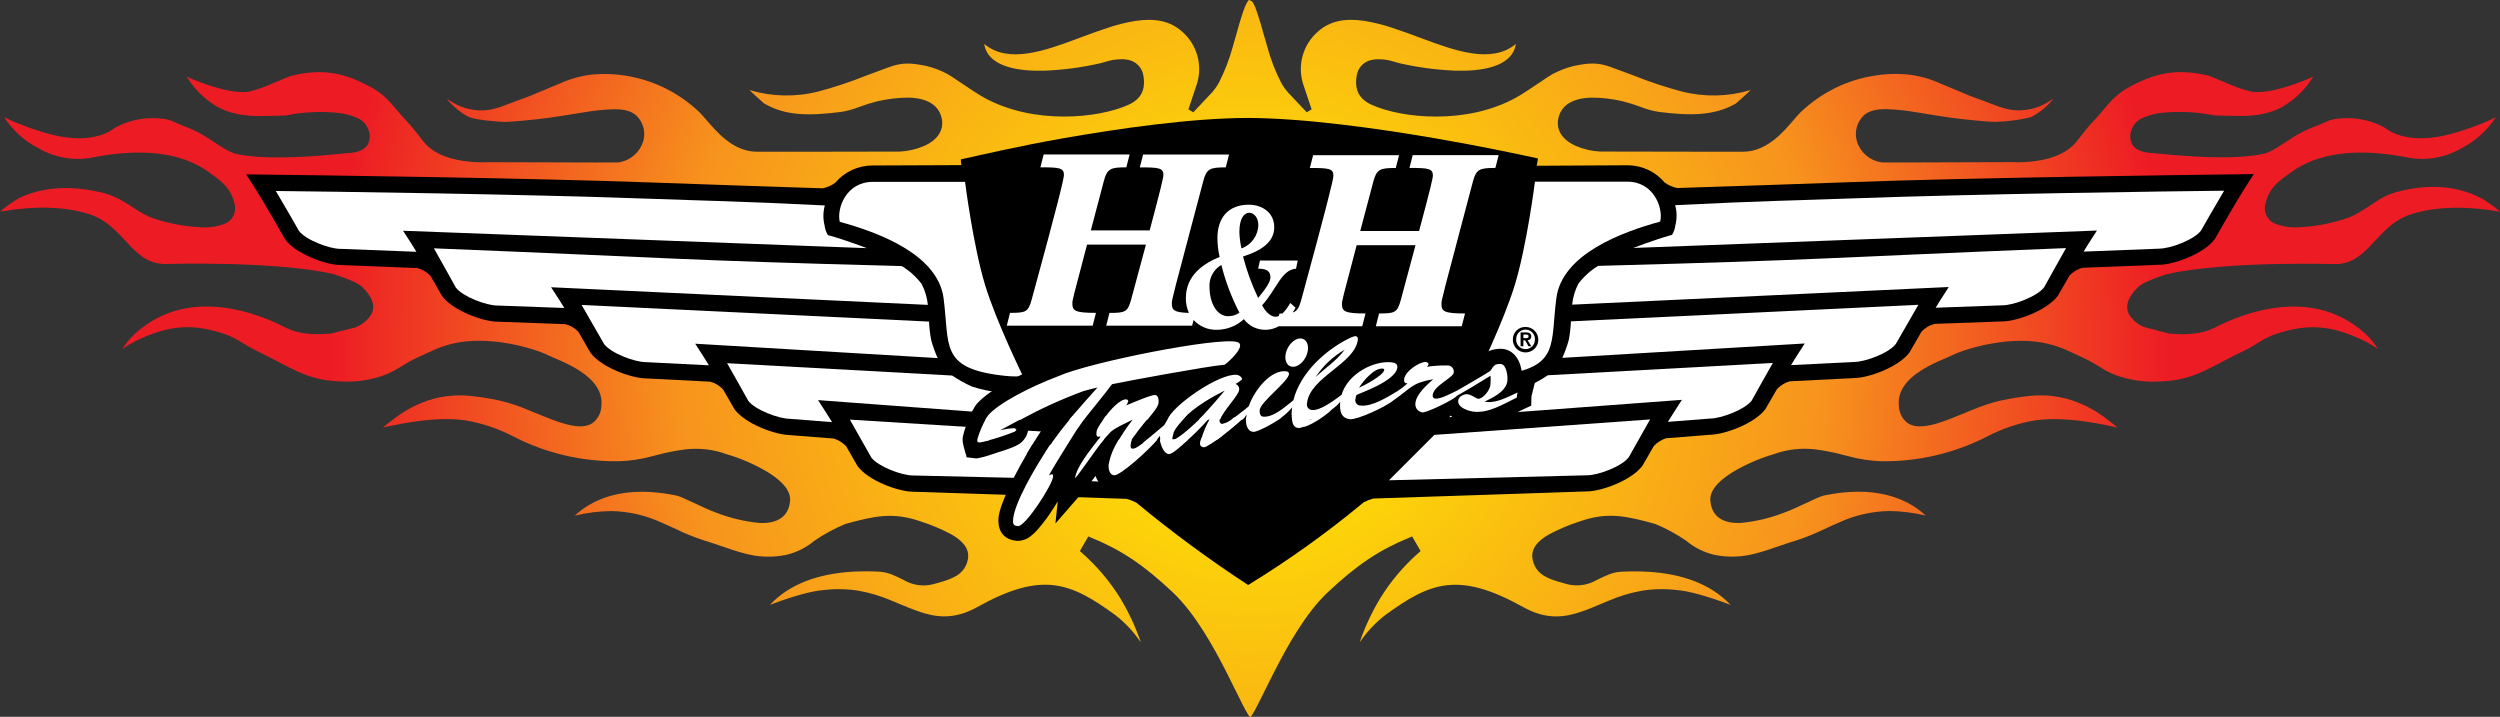 <?xml version="1.0" encoding="UTF-8"?>
<svg xmlns="http://www.w3.org/2000/svg" xmlns:xlink="http://www.w3.org/1999/xlink" id="Layer_2" data-name="Layer 2" viewBox="0 0 535.78 153.62">
  <rect x="0" y="0" width="535.78" height="153.62" fill="#333333" stroke="none"/>
  <defs>
    <style>
      .cls-1, .cls-2 {
        fill: #fff;
      }

      .cls-3 {
        fill: url(#radial-gradient);
      }

      .cls-2, .cls-4 {
        fill-rule: evenodd;
      }
    </style>
    <radialGradient id="radial-gradient" cx="267.89" cy="79.19" fx="267.89" fy="79.19" r="197.06" gradientTransform="translate(0 156) scale(1 -1)" gradientUnits="userSpaceOnUse">
      <stop offset="0" stop-color="#fff200"></stop>
      <stop offset=".62" stop-color="#f7941d"></stop>
      <stop offset="1" stop-color="#ed1c24"></stop>
    </radialGradient>
  </defs>
  <g id="Layer_1-2" data-name="Layer 1">
    <g id="Layer_2-2" data-name="Layer 2">
      <g id="Layer_1-2" data-name="Layer 1-2">
        <path class="cls-3" d="m535.78,45.35c-.72-.64-1.49-1.23-2.3-1.77l-1.27-.84c-3.64-2.06-9.76-3.95-18.53-1.61-1.3.36-2.55.89-3.71,1.59l-1.33.87c-.31.2-.62.4-.93.6-.48.31-.96.63-1.44.93-.86.54-1.75,1.02-2.68,1.43-3.34,1.2-6.83,1.91-10.37,2.12-1.89.2-3.8-.04-5.58-.71-1.74-.67-2.66-2.57-2.11-4.35.07-.33.16-.64.25-.93.39-1.16,1.03-2.22,1.88-3.09.5-.51,1.04-.98,1.61-1.41.36-.28.75-.56,1.15-.85l.64-.46c5.64-4.08,13.77-5.17,24.18-3.26,4.17.97,8.55.32,12.25-1.82,3.02-1.54,5.58-3.86,7.42-6.7-1.05.53-2.09,1.03-2.79,1.3-7.21,2.83-13.13,4.31-18.58,2.36-.64-.24-1.25-.56-1.82-.95-.27-.18-.46-.31-.68-.44-.24-.15-.49-.29-.75-.41-2.77-1.31-5.84-1.85-8.88-1.55-.89.04-1.76.23-2.58.56-.27.11-.54.23-.85.37-.66.3-1.49.67-2.73,1.12-1.7.7-3.32,1.58-4.82,2.63l-.2.13c-.75.49-1.47.97-2.14,1.38-.75.47-1.54.88-2.35,1.21l-.17.06c-3.38.83-8.48,1.06-15.18.68-3.16-.18-6.03-.45-7.75-.61-.85-.08-1.57-.17-1.74-.15h-.05s-.14,0-.14,0c-1.24-.15-2.89-.48-3.7-1.73-.56-1.02-.62-2.23-.18-3.3.44-1.18,1.37-2.12,2.56-2.56,1.24-.53,2.54-.87,3.88-1.01,3.78-.38,7.59-.19,11.32.56.16.01,1.98.07,5.37.11,2.84.04,6.86-.36,9.9-2.4,1.87-1.2,3.52-2.73,4.87-4.5.28-.41.64-.95,1.06-1.54-2.83,1.28-9.28,3.83-13.37,3.23-1.77-.45-3.49-1.05-5.15-1.81l-1.24-.51c-.5-.21-.97-.41-1.39-.58-.36-.15-.67-.27-.93-.37-.18-.07-.3-.12-.37-.14-6.55-1.57-11.34-.82-17.66,2.79-1.4.85-2.66,1.92-3.73,3.16-.56.62-1.07,1.22-1.53,1.78-.52.62-.96,1.15-1.38,1.58-.76.77-1.48,1.58-2.15,2.43-.37.46-.72.9-1.06,1.35-.26.34-.53.68-.8,1.02-1.72,2.17-4.62,3.57-8.61,4.15-1.72.25-3.46.34-5.2.26-3.44,0-8.68.02-13.69.04-6.75.03-13.13.06-14.12.02h-.15s-.17-.04-.17-.04c-2.4-.39-4.38-2.1-5.12-4.43-.6-1.97-.06-4.1,1.4-5.55,1.31-1.26,3.36-1.4,4.78-1.4,2.22.06,4.43.29,6.61.68.7.11,1.42.23,2.15.35,1.81.3,3.69.61,5.58.86,2.59.34,7.59.83,8.97.84,2.61-.05,5.22-.38,7.76-1,1.89-.97,3.55-2.32,4.87-3.98-.76.5-1.19.77-1.37.86-2.24,1.31-4.84,1.87-7.42,1.58-1.06-.16-2.09-.43-3.1-.8-.53-.19-1.07-.39-1.64-.61-.46-.18-.95-.36-1.46-.55-.88-.31-2.78-1.02-2.78-1.02-.02,0-4.21-1.75-6.51-2.72-2.36-1.08-4.9-1.75-7.49-1.96-2.17-.17-4.35-.07-6.5.28-6.03.92-11.62,3.7-16.01,7.94-.46.46-.96,1.05-1.49,1.67l-.43.5c-.81.96-1.68,1.87-2.59,2.73-2.55,2.34-5.09,3.48-7.77,3.48h-.01s-18.85,0-30.63-.04c-1.76-.09-3.49-.49-5.11-1.18-2.99-1.3-4.37-3.49-3.8-5.99.62-2.74,3.03-4.26,6.97-4.38,2.32-.02,4.63.25,6.88.8,1.22.31,2.43.68,3.61,1.12l.44.16c1.14.44,2.32.77,3.53.96,6.84.87,12,.87,16.61-1.79.35-.3,1.41-1.22,2.52-2.26.24-.23.46-.43.65-.62-4.81,1.44-9.92,1.55-14.78.31-3.49-.93-6.93-2.07-10.28-3.42-1.57-.59-3.22-1.21-4.98-1.84-2.77-1-4.59-.88-7.87-.21-1.5.37-2.95.92-4.32,1.62-.59.29-2.06,1.28-3.47,2.24l-.3.2c-1.53,1.02-3.1,2.07-4.26,2.71-10.66,5.9-24.52,4.46-30.96,1.56-2.68-1.22-3.71-3.17-3.23-6.16.2-1.67,1.42-3.03,3.06-3.43.53-.13,1.08-.19,1.62-.18.33,0,.62.02.85.04h.14c.61.05,1.21.16,1.79.32.49.13,1.03.29,1.54.44l.14.04c3.94.9,7.96,1.44,12.01,1.61,5.34.15,11.93-.68,12.92-5.41.02-.08.03-.19.05-.32-5.2,4.34-13.07,1.43-20.09-1.17l-.59-.22c-1.88-.7-3.83-1.42-5.73-2.04-1.97-.67-3.98-1.17-6.03-1.51-4.3-.64-7.45.07-9.93,2.26-3.2,2.75-4.47,7.12-3.25,11.16l1.86,5.54-1.05.63-3.96-4.2c-.6-.67-1.12-1.4-1.55-2.19-1.24-2.43-2.22-4.97-2.93-7.6-.29-.98-.57-1.96-.84-2.91-.46-1.64-.9-3.19-1.34-4.46-.24-.78-.56-1.54-.96-2.25-.23-.23-.51-.39-.82-.48.02.02-.12.12-.34.48-.4.71-.72,1.47-.96,2.25-.43,1.26-.87,2.79-1.32,4.42-.27.96-.55,1.96-.85,2.95-.71,2.63-1.7,5.17-2.93,7.6-.43.79-.95,1.52-1.55,2.19l-3.96,4.2-1.05-.63,1.85-5.54c1.23-4.03-.04-8.41-3.24-11.16-2.48-2.18-5.63-2.9-9.93-2.26-2.05.33-4.07.84-6.04,1.51-1.88.61-3.81,1.32-5.67,2.02l-.64.24c-7.02,2.6-14.9,5.52-20.09,1.17.02.13.04.23.05.31,1,4.74,7.58,5.57,12.93,5.42,4.05-.17,8.08-.71,12.03-1.62l.19-.06c.49-.15.99-.3,1.47-.42.58-.16,1.18-.27,1.79-.31h.12c.25-.03.59-.05.95-.05.52,0,1.03.06,1.54.19,1.63.39,2.85,1.76,3.06,3.43.48,2.98-.54,4.94-3.23,6.16-6.44,2.9-20.3,4.33-30.96-1.56-1.23-.68-2.99-1.86-4.55-2.91-1.42-.96-2.89-1.95-3.47-2.24-1.37-.71-2.83-1.26-4.33-1.62-3.27-.67-5.09-.78-7.87.21-1.76.63-3.41,1.25-4.98,1.84-3.35,1.35-6.78,2.49-10.28,3.42-4.86,1.24-9.97,1.13-14.78-.31.2.19.41.4.65.62,1.01.95,1.99,1.8,2.37,2.14.03.03.07.06.11.1,4.59,2.7,9.58,2.71,16.64,1.81,1.21-.2,2.39-.52,3.53-.96l.39-.14c1.2-.45,2.43-.83,3.67-1.14,2.25-.54,4.56-.81,6.87-.8,3.94.12,6.35,1.64,6.97,4.38.57,2.5-.81,4.68-3.79,5.99-1.62.69-3.35,1.09-5.11,1.19-11.77.04-30.62.04-30.62.04h-.01c-2.69,0-5.23-1.14-7.77-3.48-.92-.86-1.78-1.77-2.59-2.73l-.44-.5c-.53-.62-1.04-1.21-1.49-1.67-4.38-4.24-9.98-7.01-16-7.94-2.15-.35-4.33-.44-6.5-.28-2.59.21-5.12.88-7.49,1.96-2.3.97-6.5,2.71-6.5,2.71-.02,0-1.91.71-2.79,1.03-.53.19-1.03.38-1.5.56-.56.21-1.09.42-1.6.6-1,.37-2.04.64-3.1.8-2.58.29-5.18-.26-7.42-1.58-.18-.09-.65-.39-1.36-.86,1.32,1.66,2.97,3.01,4.86,3.98,1.47.58,6.31.99,7.76,1,1.38-.01,6.38-.5,8.96-.84,1.89-.25,3.75-.56,5.55-.85.74-.12,1.47-.24,2.18-.35,2.18-.39,4.4-.62,6.61-.68,1.42,0,3.47.15,4.78,1.4,1.46,1.44,2,3.58,1.4,5.54-.74,2.33-2.73,4.05-5.14,4.43l-.33.04c-.97.03-7.34,0-14.09-.02-5.01-.02-10.25-.04-13.73-.04-1.73.08-3.46,0-5.17-.26-4-.58-6.9-1.98-8.61-4.15l-.73-.94c-.37-.48-.74-.95-1.12-1.43-.67-.84-1.39-1.65-2.14-2.43-.44-.45-.92-1.01-1.46-1.66-.45-.53-.93-1.11-1.46-1.7-1.07-1.25-2.33-2.31-3.74-3.16-6.32-3.6-11.1-4.36-17.65-2.79-.12.04-.24.08-.36.13-.27.1-.59.23-.96.38-.48.2-1.04.43-1.63.68l-.99.41c-1.66.76-3.38,1.36-5.15,1.81-4.05.6-10.52-1.94-13.38-3.23.42.6.79,1.14,1.06,1.55,1.35,1.77,2.99,3.3,4.86,4.5,3.05,2.04,7.07,2.44,9.9,2.4,3.35-.04,5.22-.1,5.4-.12,3.71-.75,7.52-.94,11.29-.55,1.34.14,2.65.48,3.89,1.01,1.18.44,2.11,1.37,2.56,2.55.45,1.07.38,2.29-.18,3.3-.81,1.26-2.46,1.59-3.63,1.72l-.18.02c-.22-.01-.96.06-1.81.15-1.72.16-4.59.44-7.75.62-6.7.37-11.79.15-15.13-.67l-.14-.04c-.85-.34-1.66-.75-2.44-1.24-.69-.42-1.42-.91-2.18-1.41l-.17-.11c-1.5-1.05-3.12-1.93-4.81-2.63-1.25-.46-2.07-.83-2.74-1.13-.3-.14-.58-.26-.84-.37-.82-.34-1.7-.53-2.59-.57-3.05-.3-6.12.23-8.88,1.55-.26.12-.51.26-.75.4-.2.12-.38.25-.57.37l-.12.08c-.56.39-1.17.71-1.81.95-5.45,1.95-11.36.47-18.57-2.36-.61-.24-1.55-.68-2.8-1.31,1.84,2.85,4.4,5.16,7.43,6.71,3.7,2.15,8.08,2.8,12.25,1.82,10.41-1.91,18.55-.82,24.18,3.26l.35.26c.51.37.99.71,1.44,1.06.57.43,1.11.9,1.6,1.41.85.87,1.49,1.92,1.88,3.08.11.31.19.63.26.95.54,1.78-.38,3.67-2.11,4.34-1.78.66-3.69.91-5.58.71-3.54-.21-7.03-.93-10.36-2.12-.93-.41-1.82-.89-2.68-1.43-.52-.32-1.02-.65-1.52-.98-.29-.19-.57-.38-.86-.57l-.31-.17c-1.49-.95-3.12-1.66-4.83-2.1-6.87-1.66-12.93-1.26-18.04,1.2l-1.56,1.02c-.84.55-1.64,1.16-2.39,1.83,7.37-1.29,13.74-1.12,18.98.49,1.82.58,3.49,1.54,4.92,2.8.59.51,1.19,1.09,1.89,1.81.33.35.66.7.99,1.05l.73.78c2.17,2.31,4.26,4.22,7.8,4.29.21,0,6.04-.18,13.36,0,6.85.16,16.37.67,22.84,2.18.09.03,1.26.4,2.51.88.76.29,1.41.56,1.94.82.64.28,1.22.65,1.74,1.11,2.18,2.16,2.79,4.13,1.84,5.85-.75,1.16-1.83,2.07-3.09,2.62l-.25.12-5.26,1.32-.49.04c-.32.02-.77.05-1.27.07-1.11.06-2.22.03-3.32-.09-1.65-.13-3.25-.58-4.73-1.32-1.86-.95-3.78-1.78-5.76-2.47-5.37-1.87-13.33-3.39-20.7-.02-1.64.75-3.18,1.71-4.59,2.84-1.52,1.18-2.83,2.62-3.87,4.25,1.59-1.09,3.3-1.99,5.08-2.71,5.88-2.4,10.35-2.57,16.47-.61,1.34.44,2.62,1.04,3.81,1.79l.63.38c.9.57,1.83,1.09,2.78,1.56,1.65.78,3.11,1.55,4.52,2.29,1.48.78,2.87,1.51,4.28,2.14,2.81,1.32,5.86,2.04,8.96,2.11,2.95.21,5.91-.14,8.73-1.03,1.39-.44,2.72-1.05,3.95-1.83l.59-.36c1.14-.72,2.33-1.37,3.55-1.94.62-.28,1.19-.54,1.71-.79.62-.29,1.2-.56,1.78-.81,1.21-.53,2.46-.96,3.75-1.27,7.81-1.96,17.49.87,20.71,2.46.33.16.78.36,1.32.59.44.19.93.4,1.45.63,1.34.59,2.64,1.27,3.88,2.05,3.44,2.21,5.02,4.76,4.71,7.58-.04,1.47-.76,2.83-1.94,3.7-1.51.96-3.68.89-7.04-.22-1.58-.52-3.24-1.21-5-1.93-.54-.22-1.08-.44-1.62-.66-2.04-.88-4.16-1.58-6.32-2.08l-.32-.06c-2.23-.48-4.48-.81-6.75-.99-2.42-.14-4.84.11-7.17.75-2.88.84-5.58,2.19-7.97,4-.97.7-1.86,1.42-2.69,2.12,1.24-.29,2.68-.6,4.23-.87,6.09-1.1,11.05-1.25,14.74-.44,3.08.65,6.06,1.71,8.86,3.15,7.04,3.66,14.88,5.5,22.82,5.37,2.38-.08,4.75-.44,7.04-1.07l.95-.24c2.04-.55,4.11-.97,6.2-1.23,2.98-.34,5.99,0,8.81,1.03,3.17.93,6.2,2.26,9.03,3.97,3.24,2.04,4.78,4.09,4.58,6.09-.22,2.24-1.5,4.87-6.46,4.69-3.19-.3-6.33-1.04-9.32-2.2-1.52-.54-3.42-1.44-4.94-2.16l-.13-.06c-.75-.35-1.45-.68-2.06-.94-.45-.21-.91-.38-1.38-.51-7.48-1.55-13.77-.9-18.7,1.95-1.14.66-2.2,1.45-3.16,2.35,2.56-.63,5.19-.96,7.83-.99h.07c3.72.08,7.38.93,10.75,2.49,1.03.44,2.03.9,3.01,1.35,1.88.93,3.83,1.72,5.82,2.38,1.44.43,2.77.89,4.06,1.33,1.69.58,3.29,1.13,4.89,1.54,2.9.8,5.94.9,8.89.3,2.21-.52,4.28-1.55,6.02-3.01,2.08-1.43,4.31-2.64,6.65-3.61,6.13-1.69,10.18-2.62,16.08-.57,2.31.73,4.54,1.67,6.68,2.81,2.56,1.48,3.73,3.07,3.57,4.87-.15,1.8-1.24,3.39-2.87,4.19-.74.39-1.52.71-2.32.95-.62.2-1.27.37-1.92.55l-.48.13c-2.1.51-4.32.19-6.18-.9l-.65-.32c-.61-.3-1.25-.61-1.89-.86-.86-.36-1.78-.57-2.72-.63-8.23-.43-14.87.93-19.72,4.02-1.37.87-2.62,1.91-3.74,3.09.09-.03.18-.07.27-.1,4.96-1.86,8.8-2.9,11.41-3.09,2.47-.28,4.97-.22,7.42.18,2.33.42,4.61,1.11,6.79,2.03.63.25,1.24.51,1.86.77,1.43.6,2.79,1.17,4.17,1.64,3.48,1.19,7.4,1.89,12.49-.94,13.93-7.77,19.98-5.32,29.6,1.69,2.03,1.57,3.8,3.44,5.26,5.55.06.08.13.18.22.29-1.12-3.27-2.58-6.41-4.36-9.37-2.27-3.68-5.08-6.99-8.32-9.84l-.38-.34,1.81-3.13.5.21c6.53,2.66,11.3,5.84,17.58,11.75,4.79,4.5,8.83,11.84,11.45,16.98.78,1.52,1.49,2.97,2.13,4.27.56,1.14,1.07,2.17,1.52,3.05.36.73.77,1.44,1.2,2.13.09.15.23.26.4.32.08-.1.15-.2.22-.31.44-.69.84-1.41,1.21-2.14.46-.89.98-1.94,1.55-3.09.64-1.29,1.34-2.73,2.12-4.23,2.61-5.13,6.64-12.47,11.44-16.98,6.29-5.91,11.06-9.09,17.58-11.75l.5-.21,1.81,3.13-.38.34c-3.25,2.85-6.05,6.17-8.31,9.84-1.78,2.96-3.25,6.1-4.36,9.37.09-.11.16-.21.22-.29,1.45-2.11,3.23-3.98,5.26-5.54,9.61-7.01,15.66-9.46,29.6-1.69,5.08,2.83,9.01,2.13,12.49.94,1.38-.47,2.72-1.04,4.15-1.64.62-.26,1.24-.52,1.87-.78,2.18-.93,4.46-1.61,6.8-2.03,2.45-.4,4.95-.46,7.41-.18,2.62.2,6.46,1.24,11.41,3.09.09.04.19.07.28.11-1.12-1.18-2.38-2.22-3.76-3.09-4.85-3.09-11.48-4.44-19.71-4.02-.94.06-1.86.27-2.72.63-.66.25-1.29.56-1.9.86l-.65.31c-1.87,1.08-4.08,1.4-6.17.9l-.47-.13c-.65-.18-1.31-.36-1.93-.55-.8-.24-1.58-.55-2.32-.95-1.63-.79-2.72-2.38-2.87-4.19-.17-1.8,1-3.4,3.58-4.88,2.14-1.14,4.37-2.08,6.67-2.81,5.9-2.06,9.95-1.13,16.08.57,2.34.96,4.57,2.17,6.66,3.61,1.75,1.46,3.81,2.49,6.03,3.01,2.94.6,5.99.5,8.88-.3,1.61-.41,3.2-.96,4.89-1.54,1.29-.44,2.61-.9,4.05-1.33,1.99-.66,3.93-1.45,5.81-2.37.99-.46,1.99-.92,3.02-1.36,3.39-1.57,7.07-2.42,10.81-2.49,2.64.03,5.27.36,7.83.98-.96-.91-2.02-1.69-3.16-2.35-4.93-2.84-11.22-3.5-18.7-1.94-.47.13-.93.3-1.38.51-.65.28-1.39.63-2.19,1-1.63.77-3.46,1.63-4.94,2.16-2.99,1.16-6.12,1.9-9.32,2.2-4.97.18-6.24-2.45-6.46-4.69-.2-2,1.35-4.05,4.59-6.09,2.82-1.71,5.86-3.04,9.02-3.97,2.82-1.02,5.83-1.37,8.81-1.03,2.09.27,4.16.68,6.2,1.23l.95.24c2.3.63,4.66.99,7.04,1.08,7.94.12,15.78-1.72,22.83-5.37,2.8-1.44,5.77-2.5,8.85-3.15,3.68-.8,8.64-.66,14.74.44,1.56.28,2.99.58,4.22.87-.81-.69-1.71-1.42-2.68-2.12-2.39-1.81-5.1-3.17-7.98-4-2.33-.64-4.76-.89-7.17-.75-2.28.18-4.55.52-6.79,1l-.29.05c-2.16.5-4.28,1.2-6.32,2.08-.56.23-1.12.46-1.68.68-1.74.71-3.38,1.39-4.95,1.91-2.09.7-5.09,1.48-7.05.22-1.19-.86-1.9-2.23-1.94-3.7-.32-2.82,1.27-5.38,4.71-7.58,1.24-.78,2.54-1.46,3.89-2.05.53-.24,1.03-.45,1.47-.64.52-.22.96-.41,1.28-.57,3.22-1.59,12.9-4.42,20.71-2.46,1.28.32,2.54.74,3.75,1.27.57.25,1.13.51,1.74.79.54.25,1.11.52,1.75.81,1.23.57,2.42,1.22,3.56,1.94l.59.36c1.23.78,2.56,1.4,3.95,1.83,2.82.89,5.79,1.24,8.74,1.03,3.1-.08,6.15-.79,8.96-2.11,1.41-.63,2.8-1.37,4.29-2.15,1.4-.74,2.85-1.5,4.5-2.28.95-.46,1.87-.97,2.76-1.54l.66-.4c1.19-.75,2.47-1.36,3.81-1.79,6.13-1.95,10.59-1.79,16.47.61,1.79.71,3.5,1.62,5.09,2.7-1.03-1.63-2.34-3.06-3.87-4.24-1.41-1.13-2.95-2.09-4.59-2.84-7.37-3.37-15.33-1.85-20.7.02-1.97.69-3.9,1.52-5.76,2.47-1.47.74-3.08,1.19-4.72,1.32-1.1.12-2.21.15-3.32.09-.5-.02-.95-.05-1.27-.07l-.6-.05-5.4-1.42c-1.27-.55-2.34-1.47-3.09-2.62-.95-1.73-.33-3.69,1.84-5.85.51-.47,1.1-.84,1.74-1.12.64-.31,1.41-.62,1.92-.82,1.26-.48,2.42-.85,2.47-.86,6.52-1.52,16.05-2.03,22.9-2.19,7.36-.17,13.14,0,13.39,0,3.51-.07,5.6-1.98,7.77-4.29l.56-.6c.38-.41.76-.81,1.14-1.22.68-.7,1.3-1.29,1.89-1.81,1.43-1.27,3.11-2.23,4.93-2.81,5.22-1.62,11.6-1.78,18.98-.49Z"></path>
        <path class="cls-1" d="m328.52,34.71l-.13.66-.2,1.13,20.56-.11c2.81-.02,5.49,1.22,7.31,3.37.98.8,2.16,1.33,3.42,1.52,12.95-.42,25.42-.83,36.75-1.25,25.32-.93,67.51-1.51,85.05-1.72l-.8,1.24c-1.77,2.75-5.85,9.88-6.6,11.19-2.14,2.82-8.16,5.03-11,5.07l-16.62.65c-1.4.3-2.65,1.06-3.57,2.15l-2.46,4.26c-2.15,2.84-8.24,5.05-11.06,5.08l-14.6.52c-1.4.29-2.67,1.05-3.59,2.15-1.15,1.98-2.18,3.79-2.53,4.39-2.13,2.82-8.17,5.03-11.02,5.08l-13.91.7c-1.38.32-2.61,1.07-3.52,2.16l-2.42,4.21c-2.11,2.8-8.13,5.01-11.02,5.08l-9.54.75c-1.33.35-2.51,1.1-3.4,2.15l-2.4,4.17c-2.14,2.84-8.25,5.06-11.06,5.08l-45.84,1.53c-.92.2-1.81.54-2.63,1.01-7.64,6.34-15.71,12.13-24.15,17.34-8.12-5.33-15.93-11.1-23.41-17.29-.82-.47-1.71-.81-2.64-1.01l-45.84-1.52c-2.82-.02-8.91-2.23-11.06-5.08-.32-.57-1.29-2.26-2.39-4.17-.89-1.05-2.08-1.79-3.4-2.14l-9.54-.75c-2.88-.07-8.9-2.28-11.01-5.08-.33-.57-1.31-2.28-2.43-4.21-.91-1.08-2.15-1.84-3.52-2.15l-13.91-.7c-2.84-.05-8.89-2.25-11.02-5.08-.33-.59-1.36-2.38-2.53-4.39-.92-1.1-2.18-1.86-3.58-2.15l-14.62-.53c-2.81-.02-8.91-2.23-11.05-5.08-.34-.58-1.33-2.31-2.46-4.26-.92-1.1-2.18-1.85-3.57-2.15l-16.61-.65c-2.83-.05-8.86-2.25-10.99-5.07-.75-1.32-4.83-8.45-6.59-11.19l-.8-1.24c17.53.21,59.72.79,85.04,1.71,11.32.41,23.8.82,36.75,1.25,1.26-.19,2.44-.71,3.43-1.51,1.82-2.15,4.49-3.39,7.31-3.37l20.14-.08-.19-1.1-.05-.32c4.23-.95,12.23-2.78,20.96-4.32,12.27-2.16,27.55-4.33,39.52-4.37,11.97.04,27.47,2.2,39.98,4.34,8.88,1.52,16.82,3.2,21.12,4.13h0Z"></path>
        <path d="m267.5,125.38c-8.33-5.44-16.34-11.34-24-17.68-.66-.33-1.35-.6-2.06-.79l-45.83-1.53c-3.02-.02-9.48-2.32-11.83-5.5-.29-.51-1.28-2.25-2.42-4.22-.73-.78-1.64-1.35-2.66-1.67l-9.51-.75c-3.08-.08-9.44-2.38-11.76-5.51-.3-.52-1.29-2.27-2.46-4.26-.74-.8-1.69-1.38-2.75-1.67l-13.89-.71c-3.05-.05-9.45-2.35-11.79-5.5-.3-.53-1.36-2.37-2.56-4.44-.75-.81-1.72-1.4-2.8-1.68l-14.6-.53c-3.03-.02-9.49-2.33-11.83-5.5-.3-.52-1.32-2.3-2.49-4.31-.75-.81-1.72-1.39-2.79-1.68l-16.6-.65c-3.03-.05-9.43-2.34-11.76-5.5-.66-1.16-4.81-8.43-6.6-11.2l-1.76-2.73c16.31.19,60.6.78,86.82,1.74,11.34.42,23.8.82,36.75,1.25.97-.2,1.88-.6,2.68-1.18,1.99-2.36,4.93-3.72,8.02-3.71l19.02-.08c-.07-.4-.11-.81-.13-1.22,3.96-.89,12.46-2.86,21.81-4.51,12.33-2.17,27.67-4.35,39.69-4.38,12.01.04,27.59,2.2,40.15,4.36,9.54,1.64,18,3.44,22.04,4.32-.15,1.03-.02.17-.27,1.57l19.41-.11c3.09-.01,6.03,1.34,8.02,3.7.8.58,1.71.98,2.68,1.18,12.94-.42,25.41-.83,36.75-1.25,26.22-.96,70.52-1.54,86.83-1.74l-1.76,2.73c-1.79,2.77-5.94,10.04-6.6,11.2-2.34,3.16-8.72,5.45-11.77,5.5l-16.6.65c-1.07.29-2.03.87-2.78,1.68l-2.48,4.31c-2.36,3.17-8.81,5.48-11.84,5.5l-14.59.53c-1.08.28-2.05.87-2.81,1.68-1.17,2.03-2.24,3.9-2.55,4.43-2.33,3.16-8.74,5.45-11.78,5.5l-13.9.7c-1.05.3-2,.88-2.74,1.68l-2.46,4.26c-2.32,3.13-8.67,5.42-11.77,5.51l-9.51.75c-1.01.32-1.92.9-2.65,1.67l-2.43,4.22c-2.35,3.17-8.81,5.48-11.83,5.5l-45.84,1.53c-.71.19-1.4.45-2.05.79-7.82,6.5-16.11,12.43-24.78,17.74h0Z"></path>
        <path class="cls-1" d="m353.64,89.88c-1.03,1.79-4.38,7.75-4.58,8.11-1.45,1.96-6.55,3.87-8.91,3.87l-42.48,1.07,9.73-9.73s46.24-3.31,46.24-3.31Z"></path>
        <path class="cls-1" d="m386.79,73.61l-51.96,3.08c.55-1.24,1.02-2.52,1.38-3.83.25-1.32.4-2.65.46-3.99l74.46-3.55c-1.16,2.01-4.61,8-4.82,8.38-1.46,1.96-6.57,3.87-8.93,3.87l-13.54.68c.41-.69.79-1.3,1.1-1.78l1.85-2.87h0Z"></path>
        <path class="cls-1" d="m360.46,85.69l-49.87,3.71c1.44-1.67,2.77-3.44,3.97-5.29.04-.07,7.28-.11,7.28-.11,1.93-.22,3.84-.63,5.68-1.24,1.46-.66,2.87-1.44,4.2-2.34l48.22-2.64c-1.09,1.89-4.32,7.69-4.52,8.05-1.46,1.96-6.58,3.87-8.95,3.87l-9.02.71c.43-.7.81-1.32,1.13-1.8l1.88-2.93h0Z"></path>
        <path class="cls-1" d="m462.8,53.29l-16.26.63c.4-.67.76-1.25,1.06-1.72l1.8-2.79-99.39,3.73s4.19-1.64,8.33-2.81c.39-.62.63-1.32.71-2.05.36-1.41.35-2.9-.04-4.31,18.78-.93,25.68-1,37.3-1.43,27.72-1.01,68.8-1.54,80.35-1.67-2.01,3.38-4.58,7.88-4.95,8.54-1.46,1.96-6.54,3.87-8.92,3.87h0Z"></path>
        <path class="cls-1" d="m417.64,61.51l-80.71,3.78c.16-1.57.61-3.1,1.34-4.5,1.16-1.52,2.59-2.81,4.22-3.81,49.97-1.34,45.99-1.63,100.29-3.81-1.13,1.94-4.48,8.01-4.69,8.39-1.46,1.96-6.54,3.87-8.92,3.87l-14.34.52c.37-.62.71-1.17,1-1.61,0,0,1.81-2.83,1.81-2.83Z"></path>
        <path class="cls-1" d="m316.54,80.6s5.7-11.66,8.11-19.55c2.57-8.41,4.31-22.12,4.31-22.12h19.78c5.69,0,7.76,5.66,7.06,8.56-8.09,2.21-21.01,6.92-22.25,16.38-1.31,9.96.79,14.85-12.02,16.48-1.65.24-3.33.33-5,.25Z"></path>
        <path class="cls-1" d="m182.13,89.93l44.9,2.79,11.47,10.62-20.03-.91-22.84-.53c-2.37,0-7.46-1.91-8.91-3.87-.2-.35-3.56-6.32-4.59-8.11Z"></path>
        <path class="cls-1" d="m148.99,73.66l51.96,3.08c-.56-1.24-1.02-2.52-1.38-3.83-.25-1.32-.41-2.65-.47-3.99l-74.45-3.56c1.17,2.01,4.6,8,4.82,8.38,1.46,1.96,6.56,3.87,8.93,3.87l13.53.68c-.41-.69-.79-1.3-1.1-1.77,0,0-1.85-2.87-1.85-2.87Z"></path>
        <path class="cls-1" d="m175.32,85.75l49.86,3.71c-1.44-1.67-2.76-3.44-3.96-5.29-.04-.07-7.29-.11-7.29-.11-1.93-.21-3.84-.63-5.68-1.24-1.46-.66-2.87-1.44-4.2-2.34l-48.22-2.64c1.1,1.89,4.32,7.69,4.53,8.05,1.45,1.96,6.59,3.87,8.95,3.87l9.01.71c-.43-.7-.81-1.31-1.12-1.8l-1.88-2.92h0Z"></path>
        <path class="cls-1" d="m72.97,53.33l16.27.63c-.4-.66-.76-1.25-1.06-1.72l-1.8-2.79,99.38,3.73s-4.18-1.64-8.33-2.8c-.38-.62-.63-1.32-.71-2.05-.35-1.41-.34-2.9.05-4.3-18.78-.93-25.68-1-37.3-1.43-27.73-1.01-68.8-1.54-80.36-1.67,2.02,3.38,4.58,7.88,4.95,8.54,1.45,1.96,6.55,3.87,8.91,3.87h0Z"></path>
        <path class="cls-1" d="m118.13,61.56l80.72,3.78c-.16-1.57-.61-3.1-1.34-4.5-1.16-1.52-2.59-2.81-4.23-3.81-49.96-1.34-45.99-1.63-100.29-3.81,1.12,1.94,4.48,8.01,4.69,8.39,1.45,1.96,6.54,3.87,8.91,3.87l14.35.52c-.38-.62-.72-1.17-1-1.61,0,0-1.83-2.83-1.83-2.83Z"></path>
        <path class="cls-1" d="m219.25,80.65s-5.72-11.65-8.13-19.55c-2.56-8.41-4.3-22.12-4.3-22.12h-19.78c-5.69,0-7.76,5.66-7.07,8.56,8.1,2.21,21.02,6.92,22.25,16.38,1.31,9.96-.79,14.85,12.02,16.49,1.66.24,3.33.32,5,.24Z"></path>
        <path class="cls-4" d="m324.22,72.72c-.04,1.51,1.14,2.77,2.65,2.81s2.77-1.14,2.81-2.65c.04-1.51-1.14-2.77-2.65-2.81-.03,0-.06,0-.08,0-1.46-.05-2.68,1.1-2.73,2.56,0,.03,0,.06,0,.1Zm.72,0c-.04-1.11.83-2.04,1.93-2.08,1.11-.04,2.04.83,2.08,1.93,0,.05,0,.1,0,.15.05,1.11-.81,2.05-1.92,2.1s-2.05-.81-2.1-1.92c0-.06,0-.12,0-.18Zm.95,1.49h.59v-1.27h.37l.72,1.27h.61l-.8-1.3c.41.02.77-.29.79-.7,0-.03,0-.06,0-.09,0-.65-.42-.88-1.17-.88h-1.12v2.98h0Zm.59-2.52h.49c.28,0,.62.05.62.37,0,.36-.25.41-.59.41h-.52v-.78Z"></path>
        <path class="cls-4" d="m212.75,97.3c-.07.02-.13.05-.2.07-1.07.4-2.17.69-3.29.88l-2.12-.25-.17-1.08h5.78v.37Zm49.21,0c-1.64,1.09-3.19,1.81-4.26,1.7-.89-.08-1.72-.5-2.31-1.17-.38.34-.75.65-1.09.92-.47.38-.96.73-1.48,1.04-.79.5-1.72.73-2.65.67-.98-.1-1.9-.54-2.6-1.23-2.98,2.92-6.92,6.02-9.12,5.78-1.62-.18-3.01-1.26-3.59-2.79l-.08-.22c-.8,1.09-1.5,2.03-1.99,2.6l-6.6,7.6.5-4.76c-.49.83-1.04,1.7-1.62,2.55-.84,1.25-1.76,2.44-2.75,3.57-.46.51-.96.98-1.5,1.4-.85.68-1.92,1.01-3,.94-3.42-.36-4.03-3-3.81-5.04.32-3.07,3.83-10.02,7.14-15.36l41.2,1.42-.38.38Z"></path>
        <path class="cls-4" d="m206.97,97.3l-.47-1.69c-.14-.52-.22-1.06-.21-1.61.17-1.61,1.86-6.09,3.1-7.5,2.79-3.18,10.17-6.79,16.28-9.06,6.99-2.98,35.11-8.61,40.25-7.25,2.05.46,3.36,2.47,2.96,4.53-.25,1.07-.75,2.07-1.46,2.9l-.16.19c.57.41,1.06.9,1.46,1.48,1.02-1.05,2.24-1.89,3.58-2.48-.02-1.68.5-3.33,1.48-4.7,1.32-1.81,5.07-4.44,8.18-1.43.52.5.92,1.1,1.18,1.77,1.39-1.01,2.86-1.91,4.4-2.66.14-.07.52-.26.89-.42.74-.32,1.53-.48,2.33-.47,2.06.18,3.59,1.99,3.42,4.05,0,.02,0,.04,0,.07-.07.65-.22,1.29-.45,1.91,1.55-.49,3.18-.68,4.8-.54.76.06,1.49.29,2.16.66.3.18.57.39.82.64,1.29-.89,2.83-1.37,4.4-1.36.64.11,1.25.37,1.76.78l.16-.02c.97-.11,1.94-.12,2.91-.04,1.89.21,3.44,1.59,3.87,3.44l.21-.12,1.55-.91.8-.47c.04-.07.08-.13.12-.19.44-.63,1.02-1.16,1.69-1.53.96-.4,2.01-.58,3.05-.51,1.14.13,2.18.73,2.86,1.65.44.58.76,1.24.96,1.94.16.53.26,1.07.32,1.62l3.68-1.62-1.56,6.26c-.04.12-.07.25-.08.38l-.05,1.94-1.76.82c-1.53.72-3.09,1.57-4.69,2.2-1.96.85-4.1,1.2-6.23,1.03-1.12-.13-2.2-.45-3.21-.96-.56-.29-1.08-.65-1.53-1.09l-3.48,1.69,1.32-.61c-1.27.66-2.67,1.04-4.1,1.13-1.81-.19-3.36-1.38-4.01-3.09-2.32,1.74-8.85,4.79-11.49,4.51-1.32-.08-2.57-.64-3.49-1.59-2.79,1.7-6.04,3.12-7.45,2.97-1.1-.1-2.13-.58-2.91-1.37-2.49,1.76-5.34,3.28-6.84,3.12-1.02-.09-1.97-.52-2.72-1.22-1.14,1.02-2.35,1.96-3.61,2.83h-41.94c1.66-2.79,3.36-5.4,4.71-7.29-1.47.68-2.93,1.41-4.39,2.18l-.14.6c-.3.97-.93,1.81-1.78,2.37-.53.32-1.08.58-1.66.8-.5.19-1.06.39-1.63.58-.86.28-1.75.54-2.39.77h-5.78Zm43.8-14.29c.15.23.27.48.37.73.36-.33.73-.66,1.12-.99l-1.48.26h0Z"></path>
        <path class="cls-2" d="m212.26,93.75c-.27.09-.16.54-.38.62-.6.2-1.21.36-1.83.46l-.51-.07c-.06-.14-.1-.28-.12-.43,0-.05.33-.52.33-.58l2.39.41.11-.41Zm20.25-4.5c-1.48,2.51-6.39,10.13-7.74,12.68.24-.2.55-.3.86-.26.04.16.06.33.06.5-.19,1.82-5.95,10.74-7.55,10.58-.97-.1-1.12-.44-1.01-1.56.36-3.41,4.3-10.41,7.88-15.81l3.25-1.62,4.25-4.5Zm4.09,4.91c-2.04,2.55-4.88,6.84-6.21,8.36.27-2.47,3.37-6.18,5.02-8.36h1.19s0,0,0,0Zm6,0c-.14.35-.24.72-.28,1.1-.05.52-.04.85.42.9.57.06,1.89-.89,3.22-2h2.11c-1.9,2.34-8.02,7.83-9.3,7.7-.98-.1-1.27-1.36-1.17-2.31.36-1.93,1.12-3.77,2.23-5.39h2.76Zm12.09,0c-1.81,1.73-3.55,3.22-4.2,3.16-1.06-.11-1.76-1.83-1.9-3.16h6.09Zm7.31-.78c-1.33,1.02-3.54,2.52-3.98,2.48-1.66-.17-.39-2.22-.4-2.1,0,.05-.21.45.05-.09h3.52s.8-.29.8-.29Z"></path>
        <path class="cls-2" d="m221.63,88.37c-1.77.83-5.55,2.93-7.32,3.86,1.02-.27,2.07-.43,3.12-.47l.42.32c-.08.19-.23.35-.42.44-1.97.79-3.99,1.45-6.04,1.98l-1.94-.34c.46-1.59,1.11-3.12,1.93-4.56l7.26-.1,3-1.12Zm12.25-.62c-.99,1.21-2.88,4.25-3.5,4.62-1.1.98-1.99,2.17-2.62,3.5l-3.75,1.12c2.12-3.27,4.5-6.37,7.12-9.25-.31.43-.64.85-1,1.25l4.38-2.25-.62,1Zm12.62,1.38c-1.75,2.02-3.38,4.15-4.88,6.38l-2.25-.5c.99-1.79,2.13-3.49,3.4-5.09-1.4.76-3.53,1.59-4.73,2.64-.72.74-1.4,1.51-2.05,2.32l-.88-.12c.18-.22.61-1.03.75-1.21-.16.02-.33.04-.5.04-.47-.05-.39-.67-.35-1.08.09-.78,1.2-2.24,1.98-3.37l8.9.35.6-.35Zm8.12-.5c-1,1.38-3.05,3.21-3.18,4.43-.02.22-.39,1.17-.07,1.2.7.07,3.92-2.58,6.25-5l1.67.22c-1.67,1.93-3.48,3.74-5.42,5.4h-5.12c-.03-.28-.18-1.26-.16-1.49-.07.18-1.32,1.53-1.59,1.86l-2-.38c1.33-1.12,3.89-3.19,4.5-3.75.45-.82.95-1.61,1.5-2.38l2.41.72,1.21-.85Zm6.85.85c-.06.15-.1.31-.12.48-.04.47.14.84.56.89.96-.2,1.83-.68,2.53-1.37l2.43-.22c-1.87,1.75-3.85,3.39-5.93,4.91h-3.52c.48-1.64,1.16-3.21,2.01-4.69h2.04Zm13.15.03c-2.11,1.54-5.32,3.12-6.02,3.05-1.39-.15-1.64-1.71-1.58-3.07h6.99l.61.03Zm10.75-1.62c-4.62,3.88-7.06,3.85-6,3.5.38-.12-2.62,1.75-2.5-2.25l4.12.75,4.38-2Z"></path>
        <path class="cls-2" d="m211.21,89.93c.15-.32.33-.63.55-.91,2.21-2.58,8.89-6.07,15.08-8.41,6.73-3,34.2-8.43,38.27-7.32,2.24.61-1.79,4.3-2.66,4.87-3.77.33-20.5,3.42-24.13,4.18-1.32,1.8-4.07,5.14-6.04,7.6h-3.12c1.98-2.35,4.01-4.63,6.05-6.9-1.01.24-2.02.5-3.02.78-4.63,1.71-9.13,3.76-13.46,6.12h-7.52Zm25.24,0c1.47-2.22,3.73-4.47,4.94-4.34.18.02.44.18.4.44-.09.31-.24.6-.44.85,1.07-.43,5.42-2.32,6.23-2.23.66.07.78,1.08.71,1.68-.09.87-1.17,2.15-2.39,3.6h-9.47Zm13.8,0c.89-2.93,11.09-10,14.82-9.6.34.04,1.14.42,1.11.97-.41.39-.88.73-1.39.99.55.19.88.76.76,1.33-.1,1.09-3.38,4.39-4.07,6.31h-2.04c.06-.11.11-.22.16-.3-.09.08-.18.18-.3.3h-2.34c2.4-2.54,4.82-5.35,5.53-6.23-2.11,1.04-6.52,3.42-9.08,6.23h-3.17Zm13.64.07c1.2-.97,3.04-2.28,3.73-2.93,1.33-3.77,4.85-7.84,8-7.5.3.03.67.19.62.6-.16,1.63-6.1,5.95-6.28,7.71-.05.58.1,1.35.71,1.41,2.18.24,4.73-2.08,6.51-3.5,1.54-6.09,7.11-10.84,11.73-13.16.47-.27.98-.47,1.51-.6.33,0,.6.26.6.59,0,.02,0,.04,0,.07-.54,5.28-10.33,8.11-10.91,13.72-.16.63.22,1.27.86,1.43.07.02.13.03.2.03,1.78.19,4.8-2.11,6.34-3.25,1.36-4.58,6.95-7.37,10.69-6.97.55.06,1.36.23,1.27,1.08-.32,3.05-8.62,5.69-8.77,5.95-.12.28-.19.57-.22.87-.13.62.26,1.22.88,1.35.09.02.18.03.27.02,2.41.26,5.73-1.81,7.88-3.11.76-.48,1.47-1.03,2.13-1.64-.52-.03-.79-.22-.72-.87.19-1.81,3.46-3.84,4.66-3.72.19.02.6.17.57.48-.06.21-.17.39-.33.54,1.52-.22,3.05-.31,4.58-.28.74.1,1.26.78,1.16,1.51,0,0,0,0,0,.01-.12,1.13-4.31,2.79-4.52,4.85-.07.33.14.66.47.73.04,0,.09.01.13.01,1.09.12,3.7-1.27,4.79-1.81.03-.04,3.57-2.08,3.99-2.32.3-.18,2.86-1.7,2.95-1.8.46-.54.51-.96,1.17-1.35.37-.13.77-.18,1.16-.13,1.09.12,1.47,2.41,1.35,3.59-.25,2.36-3.31,3.67-4.89,4.48l.54.06c2.11.22,4.55-1.14,6.53-2.03-.09.35-.15.72-.16,1.08-2.95,1.42-5.99,3.38-9.23,3.03-.97-.11-3.5-.8-3.33-2.41.09-.88,1.31-1.4,1.94-1.34.97.11,1.92.94,2.3.98.97.11,2.54-1.77,2.66-2.93.06-.67.07-1.34.03-2.01-2.38,1.48-4.76,2.93-7.18,4.29v-.19s-.02.19-.02.19c-.41.72-6.44,3.67-7.4,3.57-.95-.12-1.62-.99-1.5-1.94,0-.02,0-.04,0-.06.2-1.99,2.57-3.96,3.82-5.11-4.68.84-4.55,1.76-8.48,4.5-2.01,1.63-7.93,4.23-9.36,4.07-1.92-.21-2.29-1.77-2.09-3.78-.3.7-3.45,3.16-5.5,3.84h-4.79c-.15-.73-.17-1.48-.06-2.22l.05-.36c-.84.99-1.81,1.85-2.88,2.58h-6.99c.02-.22.03-.42.05-.62.02-.15.04-.3.06-.44-.23.39-.52.75-.84,1.07h-1.86l-.57.07Zm12.44-15.99c1.02-1.44,2.55-1.91,3.42-1.05.87.86.74,2.73-.28,4.17-1.03,1.44-2.56,1.91-3.43,1.05-.87-.86-.74-2.73.29-4.17Zm11.86.93c-2.51,1.44-4.64,3.44-6.23,5.86,2.14-2.01,4.37-3.38,6.23-5.86Zm3.08,8.15c.96-.43,5.27-2.61,5.39-3.84.02-.21-.2-.23-.33-.25-1.75-.19-4.13,2.54-5.07,4.09Z"></path>
        <path class="cls-1" d="m269.67,48.21c0-1.5-.88-2.61-1.94-2.61-1,0-2.12,1.03-2.12,4.14.04,1.18.19,2.35.45,3.5,2.13-.76,3.57-2.77,3.61-5.03Zm-10.46,13.2c0,3.75,1.7,6.36,4,6.36.86,0,1.71-.26,2.42-.75-1.69-3.25-2.99-6.69-3.88-10.24-1.64.96-2.62,2.74-2.55,4.64h0Zm42.86-25.42l.69-2.74h18.42l-.7,2.74c-3.35,0-4.11.25-4.81,2.89-6.55,24.69-6.75,25.41-6.75,26.22,0,1.62.5,2.08,5.05,2.08l-.7,2.74h-18.41l.69-2.74c3.36,0,3.91-.15,4.66-2.89l3.15-11.74h-12.61c-3.05,11.48-3.15,11.99-3.15,12.55,0,1.62.5,2.08,5.05,2.08l-.71,2.74h-17.88c-.87.5-1.86.76-2.87.76-1.81.02-3.53-.83-4.61-2.28-1.6,1.48-3.7,2.29-5.88,2.28-1.86.03-3.64-.74-4.9-2.1l-.31,1.22h-18.42l.7-2.74c3.35,0,3.91-.15,4.66-2.9l3.16-11.74h-12.62c-3.05,11.48-3.15,11.99-3.15,12.55,0,1.63.5,2.08,5.06,2.08l-.7,2.74h-18.41l.69-2.74c3.36,0,3.91-.15,4.66-2.9,5.51-20.17,6.9-25.86,6.9-26.67,0-1.52-1.05-1.62-5.05-1.62l.7-2.75h18.42l-.7,2.75c-3.35,0-4.1.25-4.81,2.9l-2.8,10.62h12.61c2.4-8.99,2.95-11.38,2.95-11.89,0-1.52-1.05-1.62-5.06-1.62l.7-2.75h18.42l-.7,2.75c-3.35,0-4.11.25-4.81,2.9-6.55,24.69-6.75,25.4-6.75,26.22,0,1.44.39,1.97,3.66,2.07-.45-1.01-.67-2.11-.65-3.21,0-4.85,3.82-7.42,7.24-8.78-.31-1.32-.47-2.67-.48-4.03,0-4.36,2.31-7.17,6.76-7.17,2.63,0,5.42,1.53,5.42,4.85,0,3.11-2.76,5.03-6.69,6.25.79,3.06,1.88,6.04,3.24,8.89,2-2.43,2.63-3.6,2.63-4.43,0-1.25-.72-1.85-2.63-1.85l.39-1.75h8.09l-.36,1.75c-3.16.25-4.12,4.35-7.27,7.85.85,1.64,2,2.46,2.9,2.46.24,0,.48-.06.69-.17l.13-.52h.62c.67-.67,1.24-1.44,1.69-2.28l1.15,1.03c-.2.35-.39.69-.61,1.02.97-.31,1.35-1.02,1.81-2.67,5.5-20.17,6.9-25.86,6.9-26.67,0-1.53-1.05-1.63-5.05-1.63l.7-2.74h18.42l-.71,2.74c-3.35,0-4.09.25-4.8,2.89l-2.81,10.62h12.61c2.41-8.99,2.96-11.38,2.96-11.89,0-1.53-1.05-1.63-5.05-1.63h0Z"></path>
      </g>
    </g>
  </g>
</svg>
